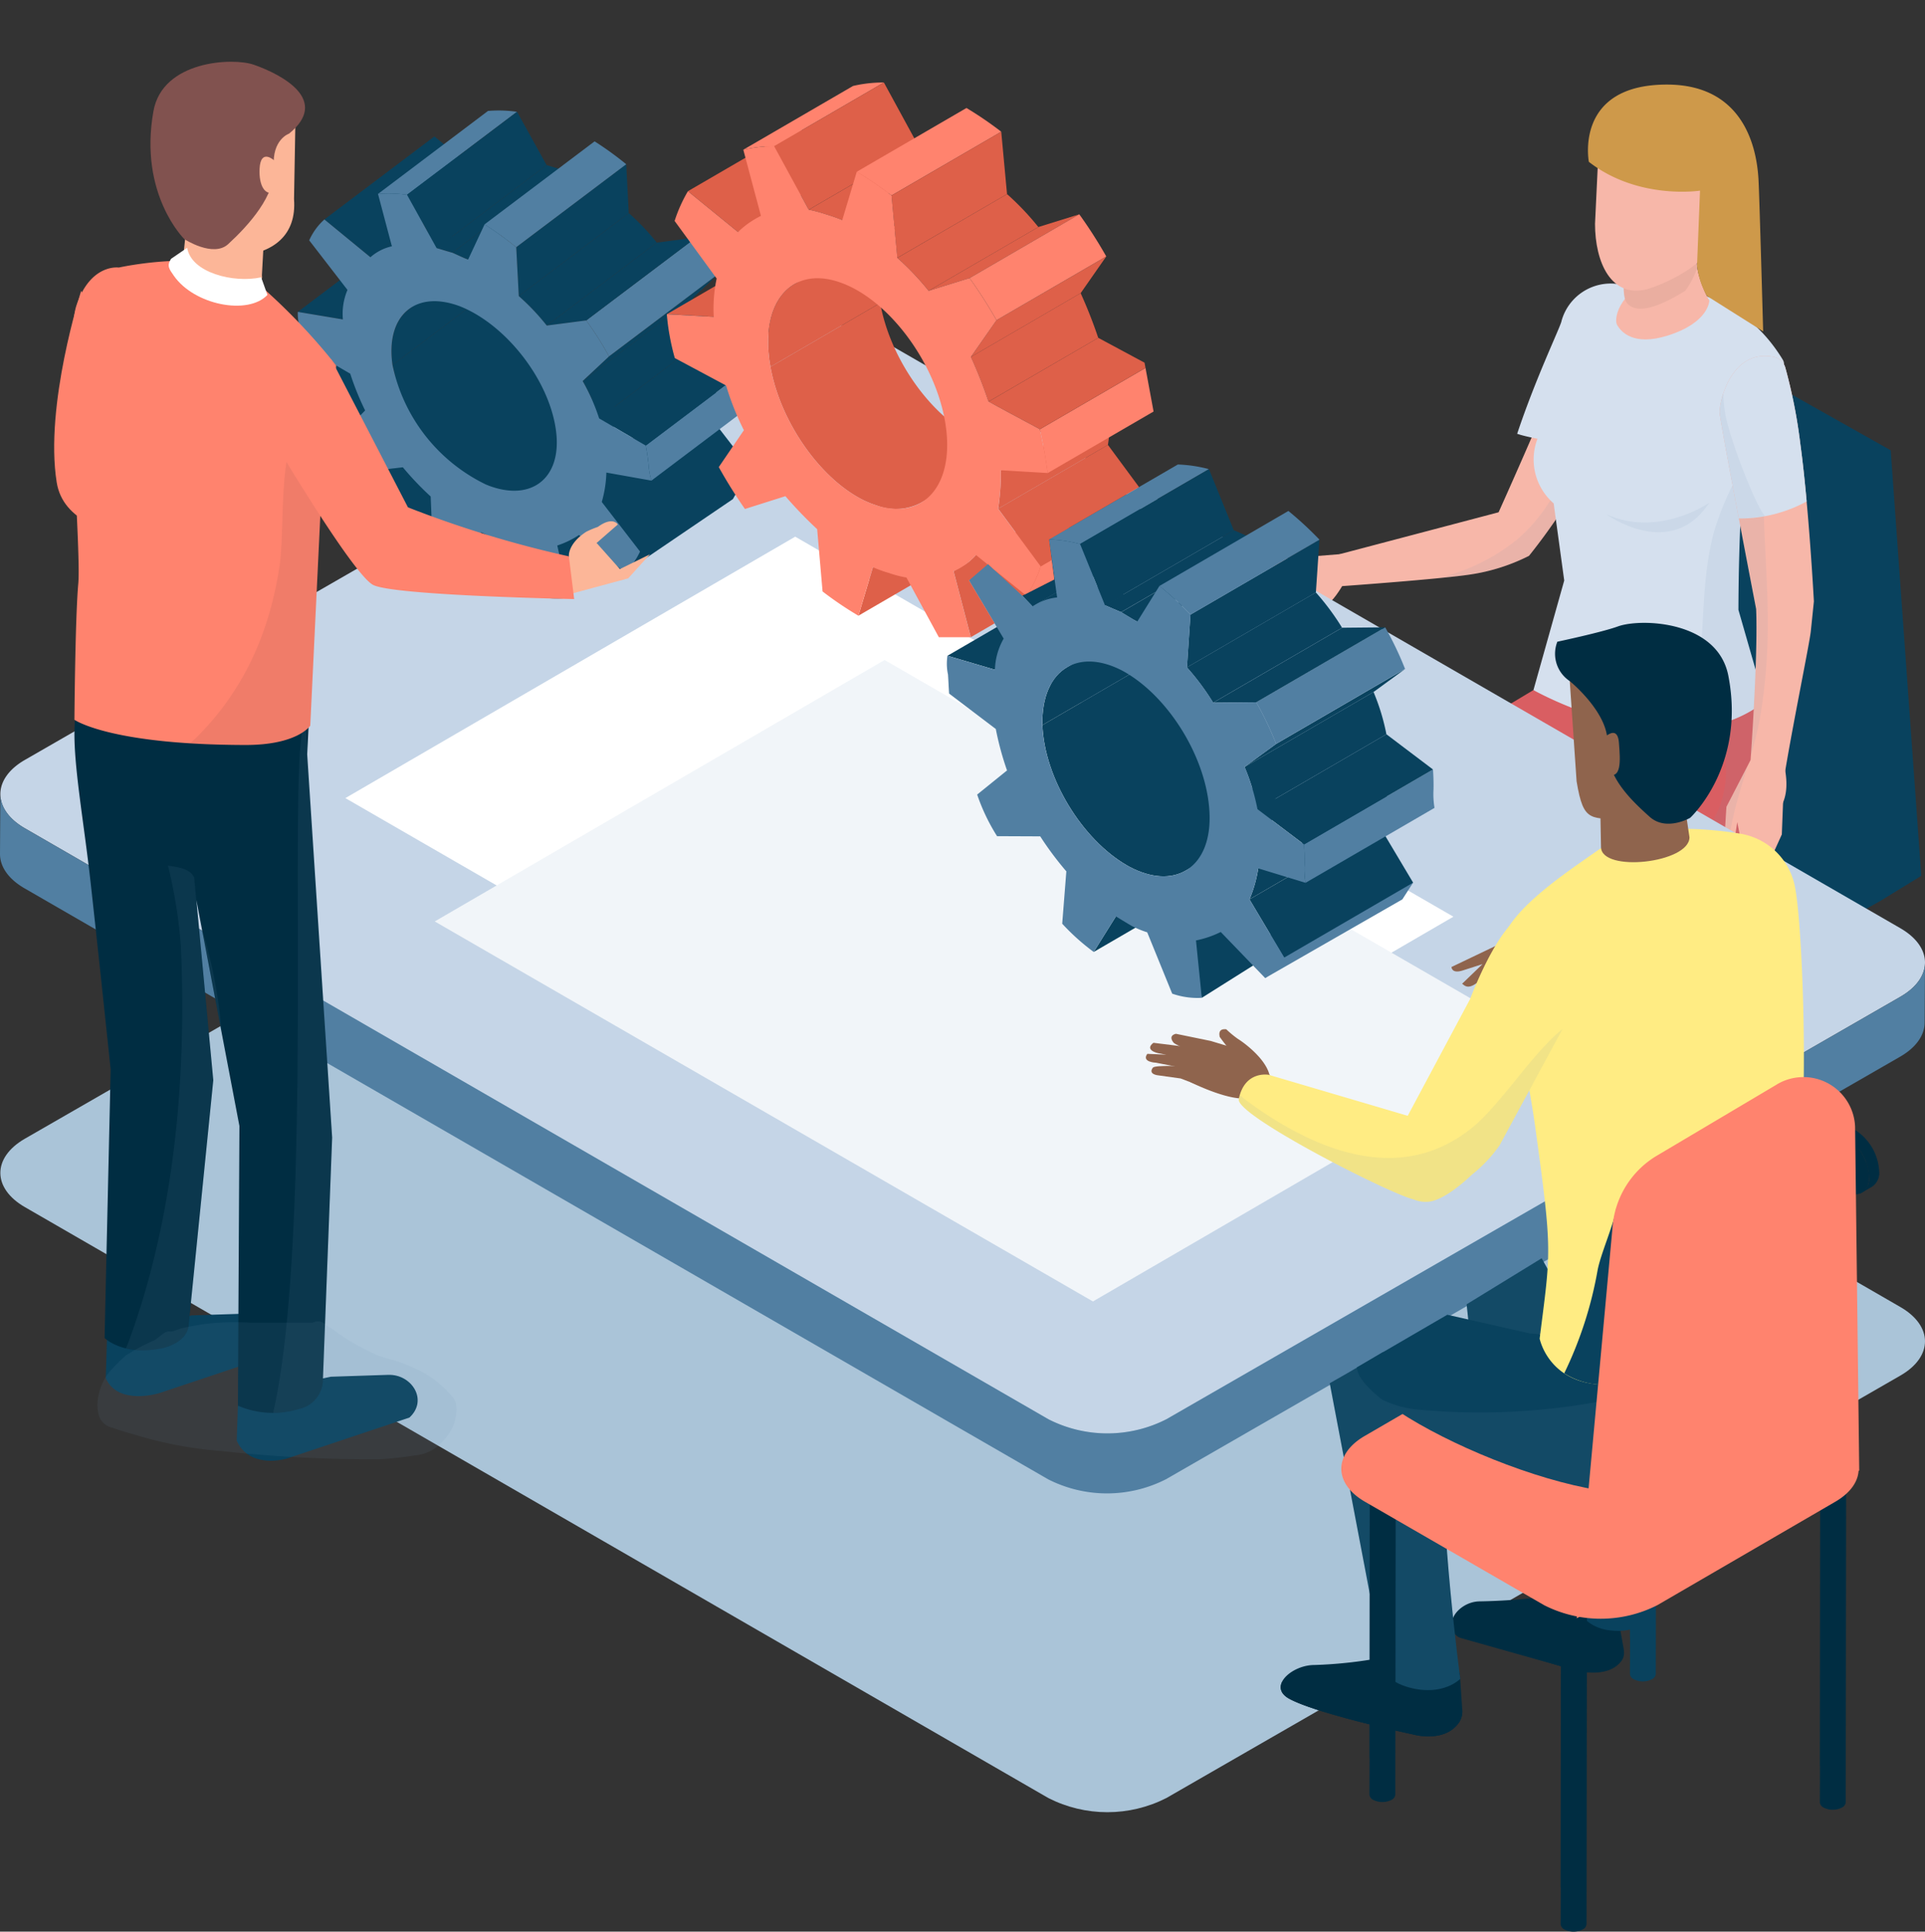<svg xmlns="http://www.w3.org/2000/svg" xmlns:xlink="http://www.w3.org/1999/xlink" width="225.607" height="226.376" viewBox="0 0 225.607 226.376"><rect x="0" y="0" width="225.607" height="226.376" fill="#333333" stroke="none"/><defs><clipPath id="a"><rect width="225.607" height="226.376" fill="none"/></clipPath><clipPath id="d"><rect width="33.356" height="86.656" fill="none"/></clipPath><clipPath id="e"><rect width="44.164" height="74.848" fill="none"/></clipPath><clipPath id="f"><rect width="24.57" height="29.58" fill="none"/></clipPath><clipPath id="g"><rect width="22.256" height="27.63" fill="none"/></clipPath><clipPath id="h"><rect width="9.437" height="30.984" fill="none"/></clipPath><clipPath id="i"><rect width="2.864" height="10.609" fill="none"/></clipPath><clipPath id="j"><rect width="9.77" height="46.795" fill="none"/></clipPath><clipPath id="k"><rect width="5.319" height="14.633" fill="none"/></clipPath><clipPath id="l"><rect width="12.064" height="3.45" fill="none"/></clipPath><clipPath id="m"><path d="M88.975,121.9,2.907,171.431c-3.808,2.214-3.789,5.8.029,8l119.951,69.254a15.233,15.233,0,0,0,13.828,0l86.068-49.536c3.808-2.213,3.789-5.8-.044-8.01L102.787,121.887a15.224,15.224,0,0,0-13.812.01" transform="translate(-0.062 -120.235)" fill="none"/></clipPath><linearGradient id="n" x1="0.059" y1="0.91" x2="0.062" y2="0.91" gradientUnits="objectBoundingBox"><stop offset="0" stop-color="#fff"/><stop offset="1" stop-color="#aac4d8"/></linearGradient><clipPath id="p"><rect width="11.947" height="11.655" fill="none"/></clipPath><clipPath id="q"><rect width="15.297" height="39.631" fill="none"/></clipPath><clipPath id="r"><rect width="45.434" height="18.621" fill="none"/></clipPath><clipPath id="s"><rect width="37.936" height="20.23" fill="none"/></clipPath><clipPath id="t"><rect width="10.253" height="56.808" fill="none"/></clipPath><clipPath id="u"><rect width="2.288" height="12.01" fill="none"/></clipPath><clipPath id="v"><rect width="6.914" height="80.737" fill="none"/></clipPath><clipPath id="w"><rect width="17.148" height="45.175" fill="none"/></clipPath><clipPath id="x"><rect width="42.069" height="16.17" fill="none"/></clipPath><clipPath id="y"><path d="M147.937,0,111.766,10.372l-5.318,28.106,14.5,36.2h26.447l3.051-1.184-3.265-5.471,2.228-1.921,4.012,3.713,3.746-1.907-.62-4.688,13.576-7.89-6.341-34.261Z" transform="translate(-106.448)" fill="none"/></clipPath></defs><g clip-path="url(#a)"><g clip-path="url(#a)"><path d="M261.157,221.116a6.13,6.13,0,0,0-2.785,4.818,1.956,1.956,0,0,0,.815,1.793l1.183.688a1.957,1.957,0,0,1-.814-1.793,6.131,6.131,0,0,1,2.785-4.817,1.968,1.968,0,0,1,1.984-.194l-1.184-.688a1.967,1.967,0,0,0-1.984.194" transform="translate(-81.584 -69.699)" fill="#002d42"/><path d="M262.887,222.122a6.133,6.133,0,0,0-2.786,4.818c.005,1.775,1.259,2.489,2.8,1.6a6.132,6.132,0,0,0,2.78-4.821c0-1.769-1.259-2.483-2.8-1.594" transform="translate(-82.13 -70.017)" fill="#002d42"/><path d="M260.455,226.788a5.016,5.016,0,0,0-.353,1.745c.005,1.775,1.259,2.489,2.8,1.6a5.519,5.519,0,0,0,1.791-1.806,36.907,36.907,0,0,1-4.137-1.481c-.037-.016-.069-.038-.1-.055" transform="translate(-82.13 -71.611)" fill="#002d42"/><path d="M264.533,222.76a6.13,6.13,0,0,0-2.785,4.818,1.957,1.957,0,0,0,.814,1.793l1.184.688a1.957,1.957,0,0,1-.814-1.793,6.13,6.13,0,0,1,2.785-4.817,1.968,1.968,0,0,1,1.984-.194l-2.523-1.464c-.507-.294.129.522-.645.97" transform="translate(-82.65 -70.013)" fill="#002d42"/><path d="M266.263,224.065a6.133,6.133,0,0,0-2.786,4.818c.005,1.774,1.259,2.489,2.8,1.6a6.133,6.133,0,0,0,2.78-4.821c0-1.769-1.259-2.483-2.8-1.594" transform="translate(-83.196 -70.63)" fill="#575756"/><path d="M237.682,199.451a6.128,6.128,0,0,0-2.785,4.818,1.957,1.957,0,0,0,.814,1.793l1.184.688a1.955,1.955,0,0,1-.814-1.793,6.13,6.13,0,0,1,2.785-4.818,1.968,1.968,0,0,1,1.984-.194l-1.184-.688a1.965,1.965,0,0,0-1.984.194" transform="translate(-74.171 -62.858)" fill="#002d42"/><path d="M239.412,200.457a6.132,6.132,0,0,0-2.785,4.818c0,1.774,1.258,2.489,2.8,1.6a6.133,6.133,0,0,0,2.779-4.821c0-1.769-1.259-2.483-2.8-1.594" transform="translate(-74.717 -63.176)" fill="#002d42"/><path d="M236.98,205.123a5.014,5.014,0,0,0-.353,1.745c.005,1.775,1.259,2.489,2.8,1.6a5.519,5.519,0,0,0,1.791-1.806,36.9,36.9,0,0,1-4.137-1.481c-.037-.016-.069-.038-.1-.055" transform="translate(-74.717 -64.77)" fill="#002d42"/><path d="M241.058,201.095a6.13,6.13,0,0,0-2.785,4.818,1.955,1.955,0,0,0,.815,1.793l1.183.688a1.955,1.955,0,0,1-.814-1.793,6.131,6.131,0,0,1,2.785-4.817,1.967,1.967,0,0,1,1.984-.194l-2.522-1.464c-.507-.295.129.522-.646.97" transform="translate(-75.237 -63.172)" fill="#002d42"/><path d="M242.788,202.4A6.133,6.133,0,0,0,240,207.218c.005,1.774,1.259,2.489,2.8,1.6a6.132,6.132,0,0,0,2.779-4.82c0-1.769-1.259-2.483-2.8-1.594" transform="translate(-75.783 -63.789)" fill="#575756"/><path d="M304.684,216.195A1.966,1.966,0,0,0,302.7,216l-1.184.688a1.967,1.967,0,0,1,1.984.194,6.133,6.133,0,0,1,2.786,4.818,1.956,1.956,0,0,1-.814,1.793l1.183-.688a1.955,1.955,0,0,0,.815-1.793,6.132,6.132,0,0,0-2.785-4.818" transform="translate(-95.207 -68.145)" fill="#002d42"/><path d="M303.124,217.2c-1.54-.889-2.793-.174-2.8,1.594a6.132,6.132,0,0,0,2.779,4.821c1.545.892,2.8.177,2.8-1.6a6.132,6.132,0,0,0-2.785-4.818" transform="translate(-94.831 -68.462)" fill="#002d42"/><path d="M305.908,221.922a36.9,36.9,0,0,1-4.137,1.481,5.526,5.526,0,0,0,1.791,1.806c1.544.892,2.8.177,2.8-1.6a5.046,5.046,0,0,0-.353-1.745c-.036.018-.068.039-.1.055" transform="translate(-95.287 -70.057)" fill="#002d42"/><path d="M301.308,217.839c-.775-.448-.14-1.264-.645-.97l-2.523,1.464a1.968,1.968,0,0,1,1.984.194,6.129,6.129,0,0,1,2.785,4.817,1.956,1.956,0,0,1-.814,1.793l1.183-.688a1.954,1.954,0,0,0,.816-1.793,6.132,6.132,0,0,0-2.785-4.818" transform="translate(-94.141 -68.459)" fill="#002d42"/><path d="M299.748,219.144c-1.539-.889-2.793-.174-2.8,1.594a6.131,6.131,0,0,0,2.78,4.82c1.544.892,2.8.178,2.8-1.6a6.133,6.133,0,0,0-2.786-4.818" transform="translate(-93.765 -69.076)" fill="#575756"/><path d="M316.341,193.4a1.966,1.966,0,0,0-1.984-.194l-1.184.688a1.967,1.967,0,0,1,1.984.194,6.132,6.132,0,0,1,2.786,4.818,1.955,1.955,0,0,1-.815,1.793l1.184-.688a1.956,1.956,0,0,0,.815-1.793,6.13,6.13,0,0,0-2.785-4.818" transform="translate(-98.888 -60.947)" fill="#002d42"/><path d="M314.782,194.4c-1.54-.889-2.793-.174-2.8,1.594a6.132,6.132,0,0,0,2.779,4.821c1.544.892,2.8.177,2.8-1.6a6.132,6.132,0,0,0-2.785-4.818" transform="translate(-98.512 -61.264)" fill="#002d42"/><path d="M317.565,199.126a36.965,36.965,0,0,1-4.138,1.481,5.527,5.527,0,0,0,1.792,1.806c1.544.892,2.8.177,2.8-1.6a5.047,5.047,0,0,0-.353-1.745c-.036.018-.068.039-.1.055" transform="translate(-98.968 -62.859)" fill="#002d42"/><path d="M312.965,195.042c-.775-.448-.139-1.264-.646-.97l-2.522,1.464a1.967,1.967,0,0,1,1.984.194,6.13,6.13,0,0,1,2.786,4.817,1.959,1.959,0,0,1-.814,1.793l1.183-.688a1.956,1.956,0,0,0,.815-1.793,6.13,6.13,0,0,0-2.785-4.818" transform="translate(-97.822 -61.261)" fill="#002d42"/><path d="M311.406,196.348c-1.54-.889-2.793-.174-2.8,1.594a6.134,6.134,0,0,0,2.779,4.821c1.545.892,2.8.177,2.8-1.6a6.13,6.13,0,0,0-2.785-4.818" transform="translate(-97.446 -61.878)" fill="#575756"/><path d="M275.84,179.6a1.966,1.966,0,0,0-1.984-.194l-1.184.688a1.967,1.967,0,0,1,1.984.194,6.134,6.134,0,0,1,2.786,4.818,1.957,1.957,0,0,1-.814,1.793l1.183-.688a1.955,1.955,0,0,0,.815-1.793,6.13,6.13,0,0,0-2.785-4.818" transform="translate(-86.099 -56.589)" fill="#002d42"/><path d="M274.28,180.6c-1.539-.889-2.793-.174-2.8,1.594a6.133,6.133,0,0,0,2.779,4.821c1.545.892,2.8.177,2.8-1.6a6.13,6.13,0,0,0-2.785-4.818" transform="translate(-85.723 -56.906)" fill="#002d42"/><path d="M277.064,185.324a36.9,36.9,0,0,1-4.137,1.481,5.519,5.519,0,0,0,1.791,1.806c1.544.892,2.8.177,2.8-1.6a5.047,5.047,0,0,0-.353-1.745c-.036.017-.068.039-.1.055" transform="translate(-86.18 -58.501)" fill="#002d42"/><path d="M272.464,181.24c-.775-.447-.139-1.264-.645-.97l-2.523,1.464a1.965,1.965,0,0,1,1.984.194,6.131,6.131,0,0,1,2.786,4.817,1.96,1.96,0,0,1-.814,1.793l1.183-.688a1.955,1.955,0,0,0,.815-1.793,6.132,6.132,0,0,0-2.785-4.818" transform="translate(-85.033 -56.902)" fill="#002d42"/><path d="M270.9,182.546c-1.54-.889-2.793-.174-2.8,1.594a6.131,6.131,0,0,0,2.779,4.82c1.545.892,2.8.177,2.8-1.6a6.13,6.13,0,0,0-2.785-4.818" transform="translate(-84.657 -57.52)" fill="#575756"/></g><path d="M272.467,182.607l1.3,8.186,4.238-.755-5.539-9.239Z" transform="translate(-86.034 -57.089)" fill="#002d42"/><g clip-path="url(#a)"><path d="M262.276,215.216a5.36,5.36,0,0,0,2.265.929L275.688,201.2l.029-4.093-13.441,16.715Z" transform="translate(-82.816 -62.237)" fill="#002d42"/><path d="M281.621,200.771l15.414,12.279a5.824,5.824,0,0,0,2.38-1.015v-1.4l-18.259-15.061Z" transform="translate(-88.778 -61.755)" fill="#002d42"/><path d="M273.209,199.1l31.2-2.9v-1.277l-25.159.194Z" transform="translate(-86.269 -61.549)" fill="#002d42"/><path d="M238.538,201.206l24.613-1.625,1.936-2.9-26.548,3.457Z" transform="translate(-75.321 -62.103)" fill="#002d42"/><path d="M290.749,188.436l-21.35.385-4.966-8.313q-1.346.066-2.679.2l2.52,8.581-24.849,4.026a7.6,7.6,0,0,0-.887,1.715l24.912-2.774-8.67,16.323a6.011,6.011,0,0,0,1.984.992l11.289-15.959,15.538,13.256q1.245-.49,2.406-1.057l-14.275-14.318,21.734-1.12c-.324-.471-2.29-1.48-2.71-1.935" transform="translate(-75.321 -56.997)" fill="#002d42"/><path d="M275.9,173.421a3.1,3.1,0,1,0,6.193,0v-43.04H275.9Z" transform="translate(-87.117 -41.169)" fill="#002d42"/><path d="M280.768,53.605l-2.879.916,30.218,67.995,4.81-2.945L309.334,69.7Z" transform="translate(-87.746 -16.926)" fill="#09425e"/><path d="M275.53,54.944l-5.113,44,9.563,18.3,25.621.1-1.8-46.17Z" transform="translate(-85.387 -17.349)" fill="#09425e"/><path d="M269.8,130.673A130.858,130.858,0,0,1,255.8,121.56l-31.9,15.158a3.867,3.867,0,0,0-.621,1.767c-.164,3.043.8,3.861.8,3.861s3.284,2.851,15.035,9.784c7.692,4.538,15.111,8.112,17.964,9.446a2.626,2.626,0,0,0,2.4-.088l31.381-17.513s1.7-2.016-.18-5.563c-.047-.09-12.627-2.882-20.876-7.739" transform="translate(-70.496 -38.384)" fill="#09425e"/><path d="M256.061,116.681,224.1,135.21s3.284,2.85,15.035,9.783c6.917,4.081,13.614,7.382,16.967,8.977a4.735,4.735,0,0,0,4.346-.149l30.431-16.983s-8.639-3.877-20.81-11.044a130.863,130.863,0,0,1-14.005-9.113" transform="translate(-70.761 -36.843)" fill="#09425e"/><path d="M236.776,144.217l22.394,10.52,3.542-3.177-4.791-9.322Z" transform="translate(-74.764 -44.913)" fill="#b14d50"/><path d="M266.471,116.1l.167,7.667s-5.27,3.5-16.013,11.022c-7.72,5.4-6.911,8.179-7.18,9.253-.25,1,1.2,41.2,1.4,46.647-.746,1.589-2.225,4.725-2.686,5.57-.625,1.146-3.958,4.965-4.131,5.9-.285,1.54,1.319,3.159,5.278,1.285,2.064-.978,3.854-5.1,4.687-5.625s3.124-2.083,2.916-3.645a25.006,25.006,0,0,0-.883-3.607c.265-1.856,1.171-8.188,2.133-14.725.733-4.976,1.978-10.288,2.187-13.957a75.184,75.184,0,0,0-.381-14.964s26.263-11.111,29.754-16.214-5.624-16.942-5.624-16.942Z" transform="translate(-75.15 -35.924)" fill="#f7b7a9"/><g transform="translate(170.312 78.817)" opacity="0.1" style="mix-blend-mode:multiply;isolation:isolate"><g clip-path="url(#d)"><path d="M276.706,115.189l-6.79,1.362.167,7.667s-5.27,3.5-16.013,11.022l-.038.028c2.461.573,4.543,3.254,2.921,6.12-3.856,6.816-3.186,13.445-3.043,20.951a217.286,217.286,0,0,1-1.234,23.865c-.543,5.987-1.576,11.1-3.769,15.64,1.108-1.5,2.008-3.243,2.532-3.57.833-.521,3.124-2.084,2.916-3.646a24.971,24.971,0,0,0-.883-3.607c.265-1.857,1.171-8.188,2.133-14.725.733-4.977,1.978-10.288,2.187-13.958a75.172,75.172,0,0,0-.381-14.964s14.973-6.335,23.81-11.636c1.655-6.985,1.939-14.236-3.731-19.547a4.3,4.3,0,0,1-.783-1" transform="translate(-248.907 -115.189)" fill="#6c90b1"/></g></g><path d="M246.008,116.923a192.643,192.643,0,0,1-20.917,12.53c-5.922,2.989-5.221,6.742-5.654,7.762s-3.713,45.04-3.713,45.04a48.637,48.637,0,0,1-5.319,6.463c-2.314,2.27-4.968,3.587-5.624,4.479-.471.638,1.77,1.979,5.52,1.354s4.045-3.569,6.249-3.958c3.542-.625,5.1-1.562,5.312-2.187s-1.25-4.166-1.042-5.208c0,0,1.707-7.215,3.854-14.583,1.1-3.765,2.243-8.657,2.916-11.77a65.63,65.63,0,0,0,1.77-14.825s26.873-13.4,29.164-18.193c2.669-5.578-12.517-6.905-12.517-6.905" transform="translate(-64.642 -36.92)" fill="#f7b7a9"/><g transform="translate(150.033 80.003)" opacity="0.1" style="mix-blend-mode:multiply;isolation:isolate"><g clip-path="url(#e)"><path d="M250.6,116.923s-3.724,2.611-9.105,5.9c2.886,6.43-1.837,10.864-6.461,15.111-3.831,3.518-4.875,8.24-5.749,13.138-.029,1.208-.059,2.238-.135,2.937-.986,9-2.086,19.11-4.747,27.762a34.483,34.483,0,0,1-5.135,10,3.408,3.408,0,0,1,1.875-1.179c3.542-.625,5.1-1.562,5.312-2.187s-1.25-4.166-1.042-5.208c0,0,1.707-7.215,3.854-14.583,1.1-3.765,2.243-8.657,2.916-11.77a65.63,65.63,0,0,0,1.77-14.825s26.873-13.4,29.164-18.193c2.669-5.578-12.518-6.905-12.518-6.905" transform="translate(-219.27 -116.923)" fill="#6c90b1"/></g></g><path d="M254.627,117.9l-17.395,10.416s13.809,6.586,18.02,9.687c6.717,4.948,4.062,8.853,4.062,8.853s21.976-9.061,23.957-16.04-1.459-13.54-1.459-13.54Z" transform="translate(-74.908 -37.03)" fill="#d95e62"/><g transform="translate(184.405 80.243)" opacity="0.1" style="mix-blend-mode:multiply;isolation:isolate"><g clip-path="url(#f)"><path d="M281.748,117.508a11.576,11.576,0,0,1,4.815,14.216c-2.544,6.2-9.575,8.055-14.95,10.983a4.25,4.25,0,0,1-1.854.534,4.393,4.393,0,0,1-.257,3.611s21.978-9.062,23.957-16.041S292,117.272,292,117.272Z" transform="translate(-269.503 -117.273)" fill="#6c90b1"/></g></g><path d="M255.949,58.667c-3.472,8.61-8.564,19.894-8.564,19.894l-20.149,5.312c.109.289.814-.031.888.271.2.831.436,1.649.708,2.46.07.205.146.408.218.612,0,0,11.475-.818,15.024-1.364a22.58,22.58,0,0,0,6.875-2.187,70.655,70.655,0,0,0,11.527-20.832c-1.17-.148-5.78-3.035-6.527-4.166" transform="translate(-71.752 -18.525)" fill="#f7b7a9"/><g transform="translate(168.467 40.142)" opacity="0.1" style="mix-blend-mode:multiply;isolation:isolate"><g clip-path="url(#g)"><path d="M261.94,58.666c-.109.272-.224.554-.338.83a3.358,3.358,0,0,1,2.012,3.613c-.623,6.866-2.7,14.141-8.176,18.738a23.305,23.305,0,0,1-9.227,4.448c1.579-.154,2.965-.308,3.855-.445a22.581,22.581,0,0,0,6.875-2.187,70.655,70.655,0,0,0,11.527-20.832c-1.17-.147-5.78-3.035-6.527-4.166" transform="translate(-246.211 -58.666)" fill="#6c90b1"/></g></g><path d="M212.064,102.579c.608.6,1.319-.139,1.319-.139l1.389-1.493.521-.347-.591,2.5c.66.278,1.146-.416,1.146-.416l.833-2.084,1.563-.868s2.638-.556,2.638-.208-1.319,1.528-2.292,2.222-.278,1.389-.278,1.389,2.987-1.806,3.889-2.153,2.057-2.351,2.057-2.351l.546-3.811-8.437.677Z" transform="translate(-66.961 -29.94)" fill="#f7b7a9"/><path d="M212.064,99.559a1.15,1.15,0,0,0,1.111.486A18.293,18.293,0,0,0,216.3,98.17l.07-2.361-2.5,1.84Z" transform="translate(-66.961 -30.253)" fill="#f7b7a9"/><path d="M212.58,102.524l1.745-1.823.433-1.769-3.644,3.473a.946.946,0,0,0,1.466.118" transform="translate(-66.661 -31.239)" fill="#f7b7a9"/><path d="M265.063,52.933c-.105.647-2.978,6.554-5.2,13.22,2.18.773,8.506,1.45,10.819,1.878.66-3.365,1.336-6.765,1.854-9.267a87.537,87.537,0,0,0,1.624-9.2,5.978,5.978,0,0,0-9.1,3.373" transform="translate(-82.054 -15.317)" fill="#d5e0ee"/><path d="M270.882,49.06a3.746,3.746,0,0,0-1.617.359s-1.442.315-2.055,2.682c-.268,1.032.2,2.54-.156,4.083l-2.025,5.166-2.034,5.87a6.8,6.8,0,0,0,2.027,7.2l1.237,9.042L262.653,96.3s16.678,9.5,27.11,1.347L286.674,86.9A262.408,262.408,0,0,1,288.1,60.314s4.871-.93,3.754-2.761c-5.973-9.8-16.528-8.849-20.972-8.493" transform="translate(-82.935 -15.428)" fill="#d5e0ee"/><g transform="translate(197.391 54.505)" opacity="0.1" style="mix-blend-mode:multiply;isolation:isolate"><g clip-path="url(#h)"><path d="M295.427,79.658a34.868,34.868,0,0,0-3.483,7.91c-1.9,7.187-.672,14.643-2.842,21.816a4.327,4.327,0,0,1-.621,1.258,16.21,16.21,0,0,0,9.438-3.274l-3.09-10.743c-.078-5.643.241-11.921.6-16.966" transform="translate(-288.482 -79.658)" fill="#6c90b1"/></g></g><path d="M282.333,47.592c-4.979.946-5.858,4.678-5.406,5.481s1.9,2.534,5.96,1.25c4.836-1.53,4.851-4.081,4.851-4.081s-2.2-3.259-5.405-2.65" transform="translate(-87.41 -15.004)" fill="#f7b7a9"/><path d="M286.724,43.065l-8.131-.887s-1.262,5.718.833,8.943l8.753-2.565s-1.8-3.154-1.455-5.492" transform="translate(-87.85 -13.318)" fill="#f7b7a9"/><path d="M286.688,43.065l-8.131-.887s-.957,5.493-.1,6.61c1.44,1.868,5.332-.449,6.874-1.4a10.037,10.037,0,0,0,1.384-2.648.091.091,0,0,1,.012-.023,5.586,5.586,0,0,1-.044-1.651" transform="translate(-87.814 -13.318)" fill="#eaaea0"/><path d="M273.2,33.61c0,4.479,1.872,8.8,6.182,7.646,0,0,7.375-2.205,8.333-6.888l1.212-8.27-15.241-2.719Z" transform="translate(-86.266 -7.382)" fill="#f7b7a9"/><path d="M281.244,14.485c-10.912,0-9.148,9.059-9.148,9.059,5.8,4.5,13.026,3.373,13.026,3.373l-.35,8.827a9.844,9.844,0,0,0,1.151,3.508l6.6,4.162s-.428-15.56-.54-17.688c-.129-2.426-.924-11.241-10.743-11.241" transform="translate(-85.884 -4.574)" fill="#ce994a"/><path d="M302.236,62.322a1.781,1.781,0,0,0-1.334-1.239c-5.02-1.026-6.461,5.351-6.358,6.593.11,1.322,4.276,22.949,4.276,22.949.234,5.681-.653,17.7-.653,17.7l-2.829,5.483-.354,5.719s.437.359,1.224-1.4l.4-2.529.612,3.094-.332,2.025-.169.77c-.211.725.576.923,1.035.337.134-.171,1.031-1.105,1.031-1.105l1.924-1.2,1.121-2.474.255-6.55c.848-5.413,2.995-15.833,3.143-17.265.185-1.786.361-3.5.361-3.5s-.6-11.215-1.591-18.455a61.556,61.556,0,0,0-1.763-8.957" transform="translate(-93.004 -19.252)" fill="#f7b7a9"/><g transform="translate(201.981 89.69)" opacity="0.1" style="mix-blend-mode:multiply;isolation:isolate"><g clip-path="url(#i)"><path d="M295.191,141.663s.193.144.547-.254c.117-3.457,1.258-6.86,2.317-10.331l-2.511,4.866Z" transform="translate(-295.191 -131.08)" fill="#6c90b1"/></g></g><g transform="translate(201.536 41.719)" opacity="0.1" style="mix-blend-mode:multiply;isolation:isolate"><g clip-path="url(#j)"><path d="M302.236,62.322a1.781,1.781,0,0,0-1.334-1.239c-5.02-1.026-6.461,5.351-6.358,6.593.11,1.322,4.276,22.949,4.276,22.949.207,5.04-.467,14.355-.621,17.143a38.866,38.866,0,0,0,1.189-5.064c1.426-9.348.554-14.873.3-24.219a4.464,4.464,0,0,1,4.618-4.721c-.1-.861-.2-1.7-.31-2.484a61.556,61.556,0,0,0-1.763-8.957" transform="translate(-294.54 -60.972)" fill="#6c90b1"/></g></g><path d="M302.236,62.322a1.781,1.781,0,0,0-1.334-1.239c-5.02-1.026-6.461,5.351-6.358,6.593.057.676,1.171,6.65,2.248,12.334a16.279,16.279,0,0,0,7.949-1.992c-.213-2.335-.462-4.7-.742-6.738a61.556,61.556,0,0,0-1.763-8.957" transform="translate(-93.004 -19.252)" fill="#d5e0ee"/><g transform="translate(201.537 46.124)" opacity="0.1" style="mix-blend-mode:multiply;isolation:isolate"><g clip-path="url(#k)"><path d="M294.968,67.409a7.047,7.047,0,0,0-.422,2.3c.056.675,1.17,6.649,2.247,12.333a22.484,22.484,0,0,0,3.067-.283c-.974-.909-4.164-9.071-4.659-11.952a16.766,16.766,0,0,1-.233-2.4" transform="translate(-294.541 -67.409)" fill="#6c90b1"/></g></g><g transform="translate(188.254 58.924)" opacity="0.1" style="mix-blend-mode:multiply;isolation:isolate"><g clip-path="url(#l)"><path d="M275.129,87.462s7.583,5.533,12.064-1.346c0,0-5.9,4.134-12.064,1.346" transform="translate(-275.129 -86.116)" fill="#6c90b1"/></g></g><path d="M215.827,220.919c-.172.033-1.74.861-2.363,1.176-2.067,1.045-5.546.753-5.82.723a10.118,10.118,0,0,0-2.864,2.214c-.471.639,1.771,1.979,5.52,1.354s4.044-3.569,6.249-3.958c3.542-.625,5.1-1.563,5.312-2.187a8.287,8.287,0,0,0-.535-2.5c-.056.024-.3,2.188-5.5,3.18" transform="translate(-64.642 -68.753)" fill="#d95e62"/><path d="M250.4,228.625c.079,1.224-2.448,3.542-3.88,5.052-3.273,3.452-4.177,3.413-7.087,2.514-.029-.009-.051-.023-.079-.033a7.326,7.326,0,0,0-1.635,2.571c-.519,1.534,1.119,3.281,5.078,1.406,2.064-.978,4.628-5.206,5.338-5.885,1.77-1.693,2.864-2.24,2.656-3.8a5.964,5.964,0,0,0-.391-1.823" transform="translate(-75.034 -72.191)" fill="#d95e62"/></g><g transform="translate(0.042 82.27)"><g clip-path="url(#m)"><rect width="256.017" height="192.276" transform="matrix(0.955, -0.297, 0.297, 0.955, -37.985, 11.501)" fill="url(#n)"/></g></g><g clip-path="url(#a)"><path d="M222.738,126.26,102.787,57.006a15.228,15.228,0,0,0-13.812.01L2.907,106.552c-3.808,2.213-3.789,5.8.028,8l119.951,69.254a15.233,15.233,0,0,0,13.828,0l86.068-49.535c3.808-2.214,3.789-5.8-.045-8.01" transform="translate(-0.019 -17.479)" fill="#c5d5e7"/><path d="M222.764,159.733,136.7,209.268a15.229,15.229,0,0,1-13.828,0L2.916,140.015C1,138.907.038,137.45.042,135.995L0,143.028c0,1.455.955,2.911,2.874,4.02L122.824,216.3a15.23,15.23,0,0,0,13.829,0l86.068-49.536c1.891-1.1,2.839-2.537,2.843-3.977l.042-7.033c0,1.44-.951,2.877-2.843,3.977" transform="translate(0 -42.942)" fill="#517fa2"/><path d="M59.154,122.557l77.14,44.536,52.721-30.638-77.14-44.536Z" transform="translate(-18.678 -29.024)" fill="#fff"/><path d="M74.464,143.682l77.14,44.536,52.721-30.638-77.14-44.536Z" transform="translate(-23.513 -35.695)" fill="#f1f5f9"/><path d="M251.209,220.911l.442,4.155,6.316,2.105,5.188-6.016L260,215.516Z" transform="translate(-79.322 -68.051)" fill="#09425e"/><g transform="translate(171.887 147.465)" opacity="0.1" style="mix-blend-mode:multiply;isolation:isolate"><g clip-path="url(#p)"><path d="M251.209,220.911l.442,4.155,6.316,2.105,5.188-6.016L260,215.516Z" transform="translate(-251.209 -215.516)" fill="#6c90b1"/></g></g><path d="M231.851,283.739a51.522,51.522,0,0,1-8.576.986c-2.619.005-5.5,2.554-2.89,3.965,3.356,1.815,14.669,4.211,14.669,4.211s3.517.951,5.193-1.419a2.355,2.355,0,0,0,.391-1.518l-.29-4.311Z" transform="translate(-69.265 -89.594)" fill="#002d42"/><path d="M234.955,292.937c-3.362.1-6.947-1.217-10.114-2.155-5.073-1.5-5.232-2.606-5.316-2.686-.324.684-.162,1.414.866,1.97,3.356,1.815,14.668,4.211,14.668,4.211s3.518.951,5.194-1.419a2.342,2.342,0,0,0,.391-1.518v0a7.125,7.125,0,0,1-5.688,1.6" transform="translate(-69.27 -90.969)" fill="#002d42"/><path d="M267.97,274.874l-7.912-1.485a71.326,71.326,0,0,1-8.093.607c-2.553,0-4.6,2.939-2.237,3.893L262.721,282s4.136,1.158,5.826-1.269a1.706,1.706,0,0,0,.25-1.277Z" transform="translate(-78.524 -86.325)" fill="#002d42"/><path d="M268.852,281.361a4.709,4.709,0,0,1-.666.5c-2.385,1.457-6.694.472-6.365.517-.9-.122-9.438-2.292-12.544-3.369-.159-.055-.309-.118-.456-.184a1.317,1.317,0,0,0,.961,1.184l13.467,3.8s3.826,1.071,5.389-1.173a1.578,1.578,0,0,0,.231-1.181Z" transform="translate(-78.568 -88.042)" fill="#002d42"/><path d="M241.089,241.711c-2.493-.292-7.068-10.151-7.068-10.151s-3.581,2.172-6.26,3.666l6.165,32.418c.061,1.3.68,2.571,3.157,3.24,3.984,1.076,5.975-1.02,5.975-1.02s-2.417-18.037-1.969-28.153" transform="translate(-71.918 -73.117)" fill="#09425e"/><g transform="translate(155.843 158.443)" opacity="0.1" style="mix-blend-mode:multiply;isolation:isolate"><g clip-path="url(#q)"><path d="M241.089,241.711c-2.493-.292-7.068-10.151-7.068-10.151s-3.581,2.172-6.26,3.666l6.165,32.418c.061,1.3.68,2.571,3.157,3.24,3.984,1.076,5.975-1.02,5.975-1.02s-2.417-18.037-1.969-28.153" transform="translate(-227.761 -231.56)" fill="#6c90b1"/></g></g><path d="M249.063,230.991,263.545,260.9c.092,1.725,1.919,2.859,3.629,3.091,3.713.5,4.637-1.54,4.637-1.54l-11.965-30.1c-.385.09-7.605-1.017-10.783-1.367" transform="translate(-78.644 -72.938)" fill="#09425e"/><path d="M234.561,284.78h.017l-.017,4.294a.755.755,0,0,0,.441.618,2.368,2.368,0,0,0,2.147,0,.76.76,0,0,0,.447-.626l.047-37.8a19.1,19.1,0,0,1-3.042-1.834Z" transform="translate(-74.065 -78.76)" fill="#002d42"/><path d="M267.309,306.978h.017l-.017,4.294a.755.755,0,0,0,.441.618,2.368,2.368,0,0,0,2.147,0,.759.759,0,0,0,.448-.625l.047-37.8a19.1,19.1,0,0,1-3.042-1.834Z" transform="translate(-84.406 -85.769)" fill="#002d42"/><path d="M279.178,264.12h.017l-.017,4.294a.754.754,0,0,0,.441.618,2.368,2.368,0,0,0,2.147,0,.759.759,0,0,0,.447-.626l.047-37.8a19.1,19.1,0,0,1-3.042-1.834Z" transform="translate(-88.153 -72.237)" fill="#09425e"/><path d="M248.613,164.48s0,.846,1.353.395l2.284-.733-2.4,2.312.077.03c.43.421.885.385,1.5-.03l3.384-2.086L253.8,162Z" transform="translate(-78.502 -51.153)" fill="#8f644d"/><path d="M311.706,286.1h.017l-.017,4.294a.755.755,0,0,0,.441.618,2.368,2.368,0,0,0,2.147,0,.759.759,0,0,0,.448-.626l.047-37.8a19.049,19.049,0,0,1-3.042-1.834Z" transform="translate(-98.424 -79.177)" fill="#002d42"/><path d="M287.6,239.632l-20.988-12.117a14.644,14.644,0,0,0-13.288,0l-20.852,12.117c-3.654,2.123-3.634,5.574.043,7.7l20.988,12.117a14.643,14.643,0,0,0,13.287,0l20.852-12.118c3.661-2.127,3.641-5.569-.043-7.7" transform="translate(-72.545 -71.337)" fill="#ff836e"/><path d="M210.256,180.042a14.95,14.95,0,0,1-6.028,2.536,4.68,4.68,0,0,0-.328,1.091c.361.18,4.78,2.338,6.853,1.847.053-.012,1.938,1.762,2.613,1.782l2.727-1.855.383-.327-2.182-1.2Z" transform="translate(-64.383 -56.85)" fill="#8f644d"/><path d="M201.168,177.065c-.873.218-.437.872-.218,1.091s3.423,1.656,3.423,1.656c2.346,1.145,4.855-.71,4.855-.71l-3.982-1.2Z" transform="translate(-63.356 -55.91)" fill="#8f644d"/><path d="M197.384,178.607c-1.037.791.273,1.2.764,1.255s3.3.9,3.3.9l2.864.9.818-1.091-3.137-1.391Z" transform="translate(-62.203 -56.397)" fill="#8f644d"/><path d="M196.434,180.5c-.709.982,1.009,1.037,1.009,1.037l3.141.616,1.559,1.115,4.828-1.663.055-.982-5.919.081Z" transform="translate(-61.972 -56.995)" fill="#8f644d"/><path d="M197.393,182.771c-.6.791.6.9.6.9l2.649.369,2.842,1.085.164-1.583-2.451-.918s-3.556-.179-3.8.147" transform="translate(-62.276 -57.65)" fill="#8f644d"/><path d="M211.058,177.435a11.818,11.818,0,0,1-1.391-1.145c-.982-.109-.818.655-.764.9a26.411,26.411,0,0,0,1.882,2.319l3.9,3.466c.873-2.482-3.192-5.293-3.629-5.539" transform="translate(-65.949 -55.662)" fill="#8f644d"/><path d="M252.631,227.367l-9.625-2.181-10.6,6.166c.3,5.565,29.924,18.652,37.221,13.61.3-.205,11.393-9.43,11.106-13.391-.094-1.3-.317-3.345-.571-5.48-9.355,2.7-27.173,1.353-27.529,1.276" transform="translate(-73.384 -71.105)" fill="#09425e"/><g transform="translate(161.918 156.369)" opacity="0.1" style="mix-blend-mode:multiply;isolation:isolate"><g clip-path="url(#r)"><path d="M266.423,235.5a77.223,77.223,0,0,1-25.313,1.872,11.843,11.843,0,0,1-4.472-1.228c7.683,6.083,28.388,13.976,34.324,9.875.3-.2,11.392-9.43,11.106-13.391-.074-1.017-.227-2.487-.41-4.1-4.027,3.874-9.876,5.621-15.235,6.968" transform="translate(-236.639 -228.53)" fill="#6c90b1"/></g></g><path d="M285.431,142.587s-11.291-2.179-16.58,1.579c-4.626,3.287-14.1,9.25-11.392,13.874,0,0,2.652,11.9,3.609,18.836,2.053,14.891,1.821,14.447.522,24.828,0,0,1.044,5.379,7.753,5.4,7.8.022,19.772-4.961,19.772-4.961a137.4,137.4,0,0,1,2.021-14.114c2.26-9.04,1.37-33.866.417-39.044a7.8,7.8,0,0,0-6.123-6.395" transform="translate(-81.145 -44.825)" fill="#ffec83"/><path d="M274,200.991c-.329,1.916-1.823,5.259-2.166,7.124a45.817,45.817,0,0,1-3.907,12.067,8.6,8.6,0,0,0,4.875,1.335c7.8.022,19.771-4.961,19.771-4.961a137.6,137.6,0,0,1,2.021-14.115c.842-3.364,1.246-8.916,1.373-14.828a58.729,58.729,0,0,0-12.89,4.811c-4.924,2.617-6.979,4.43-9.077,8.567" transform="translate(-84.6 -59.241)" fill="#09425e"/><path d="M274,132.821l.152,8.372c0,3.041,10.37,1.909,10.37-1.132l-1.047-7.014Z" transform="translate(-86.518 -41.94)" fill="#8f644d"/><path d="M269.659,128.166c.833,5.035,1.652,4.24,6.091,4.512,0,0,9.445-.166,9.727-4.765l1.448-8.46-18.1-3.516Z" transform="translate(-84.886 -36.608)" fill="#8f644d"/><path d="M273.713,107.1c-1.866.684-7.092,1.79-7.092,1.79a3.842,3.842,0,0,0,1.466,4.624s4.618,3.747,4.4,7.332,2.289,6.188,4.963,8.572c1.944,1.734,4.737.112,4.737.112s6.543-5.978,4.476-16.648c-1.26-6.5-10.308-6.749-12.949-5.782" transform="translate(-84.103 -33.685)" fill="#002d42"/><path d="M273.579,126.936l1.02,3.377c1.895.846,1.68-1.583,1.524-3.616-.211-2.758-2.545.238-2.545.238" transform="translate(-86.385 -39.638)" fill="#8f644d"/><path d="M293.538,185.331l-14.069,8.349a10.705,10.705,0,0,0-5.22,8.511l-4.19,45.71,33.113-17.317-.484-40.3a6.062,6.062,0,0,0-9.15-4.958" transform="translate(-85.274 -58.249)" fill="#ff836e"/><path d="M247.06,156.525c-3.477-1.64-7.767,9.929-7.767,9.929L231.98,180.14l-16.3-4.807s-2.82-.527-3.5,2.857c-.378,1.893,17.588,11.054,20.524,11.759a3.568,3.568,0,0,0,1.47.272c.363,0,1.966-.016,5.349-3.2a16.418,16.418,0,0,0,3.219-3.418l8.688-16.056s1.56-8.229-4.372-11.027" transform="translate(-66.997 -49.374)" fill="#ffec83"/><g transform="translate(145.179 120.618)" opacity="0.1" style="mix-blend-mode:multiply;isolation:isolate"><g clip-path="url(#s)"><path d="M239.927,187.486c-8.194,7.027-18.1,3.529-26.665-2.709-.335-.244-.651-.5-.959-.774-.044.151-.088.3-.121.475-.379,1.893,17.588,11.055,20.523,11.76a3.573,3.573,0,0,0,1.47.271c.363,0,1.966-.016,5.35-3.2a16.384,16.384,0,0,0,3.219-3.418l7.367-13.614h0c-3.139,2.422-7.194,8.643-10.181,11.205" transform="translate(-212.175 -176.28)" fill="#6c90b1"/></g></g><path d="M65.087,81.189,80.8,88.173,91.16,86.538l12.66-8.6,2.012-3.574L56.772,61.589Z" transform="translate(-17.926 -19.447)" fill="#09425e"/><path d="M9.577,72.269C11.022,81.3,30.295,78.8,30.295,78.8L12.441,49.833s-4.309,13.4-2.864,22.436" transform="translate(-2.931 -15.735)" fill="#ff836e"/><path d="M79.593,90.806l12.894-9.727,1.928-4.113L81.521,86.693Z" transform="translate(-25.132 -24.303)" fill="#09425e"/><path d="M51.008,48.932l5.284.886,12.893-9.727L63.9,39.2Z" transform="translate(-16.106 -12.379)" fill="#09425e"/><path d="M69.094,48.462c-1.59,1.2-2.353,3.5-1.914,6.545L80.074,45.28c-.439-3.048.323-5.346,1.914-6.545Z" transform="translate(-21.174 -12.231)" fill="#09425e"/><path d="M91.346,62.416c-.1-.041-.205-.083-.308-.127A20.127,20.127,0,0,1,80.13,48.3L67.237,58.029A20.123,20.123,0,0,0,78.145,72.017c.1.044.2.086.307.127,2.5.957,4.622.767,6.058-.316L97.4,62.1c-1.436,1.084-3.559,1.273-6.058.317" transform="translate(-21.231 -15.252)" fill="#09425e"/><path d="M55.56,33.1l5.395,4.43L73.849,27.8l-5.395-4.429Z" transform="translate(-17.544 -7.381)" fill="#09425e"/><path d="M63.7,38.851A5.322,5.322,0,0,1,66.04,37.7l12.894-9.727a5.322,5.322,0,0,0-2.341,1.152Z" transform="translate(-20.114 -8.832)" fill="#09425e"/><path d="M103.074,81.493l4.485,5.81,12.894-9.727-4.485-5.81Z" transform="translate(-32.547 -22.661)" fill="#09425e"/><path d="M103.074,79.9l12.894-9.727a13.822,13.822,0,0,0,.539-3.444l-12.894,9.727a13.818,13.818,0,0,1-.539,3.444" transform="translate(-32.547 -21.071)" fill="#09425e"/><path d="M77.636,18.972,64.742,28.7a15.054,15.054,0,0,1,3.4.1l12.894-9.727a15.015,15.015,0,0,0-3.4-.1" transform="translate(-20.443 -5.971)" fill="#517fa2"/><path d="M69.718,28.869l3.466,6.252,12.893-9.727-3.465-6.252Z" transform="translate(-22.014 -6.044)" fill="#09425e"/><path d="M74.783,38.006c.687.2,1.35.413,1.837.538l12.894-9.727c-.487-.126-1.15-.341-1.837-.538Z" transform="translate(-23.614 -8.929)" fill="#09425e"/><path d="M90.361,29.065,77.467,38.792c.43.183.942.431,1.388.622.168.072.326.135.467.185l12.894-9.727c-.142-.05-.3-.113-.467-.185-.447-.191-.959-.439-1.388-.622" transform="translate(-24.461 -9.178)" fill="#09425e"/><path d="M99.8,60.776a23.067,23.067,0,0,1,1.931,4.376l12.894-9.728a23.08,23.08,0,0,0-1.931-4.376Z" transform="translate(-31.512 -16.119)" fill="#09425e"/><path d="M101.751,36.5,88.857,46.223a26.712,26.712,0,0,1,3.278,3.457l12.893-9.727a26.615,26.615,0,0,0-3.277-3.457" transform="translate(-28.058 -11.524)" fill="#09425e"/><path d="M123.5,62.1l-12.894,9.728c.132.687.237,1.362.315,2.137a9.064,9.064,0,0,0,.346,1.971l12.894-9.727a9.06,9.06,0,0,1-.346-1.971c-.079-.774-.184-1.449-.315-2.137" transform="translate(-34.925 -19.608)" fill="#517fa2"/><path d="M102.62,67.172l5.465,3.184,12.894-9.727-5.465-3.184Z" transform="translate(-32.403 -18.139)" fill="#09425e"/><path d="M88.415,37.858l.3,5.724,12.894-9.727-.3-5.724Z" transform="translate(-27.918 -8.883)" fill="#09425e"/><path d="M82.994,33.939A37.9,37.9,0,0,1,86.7,36.621L99.6,26.894a37.785,37.785,0,0,0-3.709-2.682Z" transform="translate(-26.206 -7.645)" fill="#517fa2"/><path d="M99.8,59.443l12.894-9.727,3.092-2.888-12.893,9.727Z" transform="translate(-31.512 -14.786)" fill="#09425e"/><path d="M100.4,50.394a35.754,35.754,0,0,1,2.677,4.215l12.894-9.727a35.79,35.79,0,0,0-2.677-4.215Z" transform="translate(-31.704 -12.841)" fill="#517fa2"/><path d="M93.647,51l4.624-.6,12.894-9.727-4.624.6Z" transform="translate(-29.57 -12.841)" fill="#09425e"/><path d="M92.442,66.786a9.064,9.064,0,0,1-.347-1.971c-.078-.774-.183-1.449-.315-2.137l-5.465-3.184a23.067,23.067,0,0,0-1.931-4.376l3.092-2.888A35.62,35.62,0,0,0,84.8,48.014l-4.623.6A26.669,26.669,0,0,0,76.9,45.16l-.3-5.724a37.785,37.785,0,0,0-3.709-2.682L70.96,40.882c-.142-.049-.3-.113-.467-.185-.447-.191-.959-.439-1.388-.622-.487-.125-1.15-.34-1.837-.538L63.8,33.286a15.056,15.056,0,0,0-3.4-.1l1.627,6.139a5.627,5.627,0,0,0-2.515,1.284l-5.395-4.43a7.3,7.3,0,0,0-1.779,2.448l4.485,5.811a7.161,7.161,0,0,0-.537,3.459L51,47.013a5.586,5.586,0,0,0,.3,2.007c.13.673.241,1.392.367,2.036l5.48,3.2a32.265,32.265,0,0,0,1.744,4.309l-2.9,2.984a21.168,21.168,0,0,0,2.677,4.215l4.645-.539a34.751,34.751,0,0,0,3.26,3.422l.234,5.681a23.6,23.6,0,0,0,3.754,2.632l1.928-4.113c.472.216,1.133.525,1.859.835a10.985,10.985,0,0,0,1.714.471l3.481,6.272a8.33,8.33,0,0,0,3.235.066l-1.367-6.1a10.749,10.749,0,0,0,2.547-1.229l5.376,4.38A7.806,7.806,0,0,0,91.111,75.1l-4.485-5.81a13.792,13.792,0,0,0,.539-3.445Zm-19.122.567c-.1-.041-.205-.083-.307-.127A20.126,20.126,0,0,1,62.1,53.237c-.832-5.771,2.646-8.851,7.891-6.885.1.04.2.082.306.125,5.182,2.214,9.971,8.344,10.9,14.027.974,5.791-2.619,8.863-7.883,6.848" transform="translate(-16.099 -10.461)" fill="#517fa2"/><path d="M58.335,235.477c-3.943.122-6.761.222-6.761.222l-10.851,2.322-.177,5.172c1.537,3.42,5.863,2.1,5.863,2.1l14.377-4.807c2.241-2.067.241-5.088-2.45-5.005" transform="translate(-12.803 -74.354)" fill="#09425e"/><path d="M35.764,224.937c-3.758.116-7.579.246-7.579.246l-9.916,2.331-.155,5.037c1.465,3.26,6.281,1.74,6.281,1.74L38.1,229.707c2.347-1.035.229-4.85-2.337-4.77" transform="translate(-5.72 -71.026)" fill="#09425e"/><path d="M40.622,109.18c-1.827,2.378-22.228-4.432-25.2-6.008,0,0-2.519,11.07-2.658,14.609-.17,4.315,1.078,11,1.878,18.2.964,8.654,2.352,21.927,2.352,21.927l-.712,31.473s2.076,2.082,6.508,1.249c1.633-.307,3.328-1.273,3.362-2.934l2.87-28.523-1.98-21.105,5.042,26.469-.175,32.775a10.386,10.386,0,0,0,7.128.4,3.552,3.552,0,0,0,2.838-3.594L42.952,165.9l-2.926-44.908Z" transform="translate(-4.025 -32.578)" fill="#002d42"/><g transform="translate(14.744 101.439)" opacity="0.1" style="mix-blend-mode:multiply;isolation:isolate"><g clip-path="url(#t)"><path d="M26.49,148.251A56.581,56.581,0,0,1,28,157.679c.695,15.608-.778,32.127-6.285,46.8-.049.128-.118.225-.17.346a9.5,9.5,0,0,0,4.021.034c1.633-.308,3.328-1.273,3.361-2.935L31.8,173.406l-2.236-23.718c-.439-1.23-2.526-1.316-3.076-1.437" transform="translate(-21.548 -148.251)" fill="#6c90b1"/></g></g><g transform="translate(23.672 108.931)" opacity="0.1" style="mix-blend-mode:multiply;isolation:isolate"><g clip-path="url(#u)"><path d="M36.884,171.21A54.194,54.194,0,0,0,34.6,159.2Z" transform="translate(-34.596 -159.2)" fill="#6c90b1"/></g></g><g transform="translate(32.013 84.833)" opacity="0.1" style="mix-blend-mode:multiply;isolation:isolate"><g clip-path="url(#v)"><path d="M46.787,204.719a10.206,10.206,0,0,0,3-.433,3.551,3.551,0,0,0,2.838-3.594L53.7,172.471l-3.1-48.489c-2.356.671,1.193,58.86-3.814,80.737" transform="translate(-46.787 -123.982)" fill="#6c90b1"/></g></g><path d="M33.418,46.755C28.839,43,17.8,45.46,17.8,45.46s-3.311-.492-4.96,4.428c-1.527,4.554.583,28.482.213,32.605S12.6,98.457,12.6,98.457s4.118,2.935,20.055,2.955c6.122.008,7.585-2.266,7.585-2.266l1.217-25.43,1.83-16.764a71.407,71.407,0,0,0-9.869-10.2" transform="translate(-3.878 -14.105)" fill="#ff836e"/><g transform="translate(22.261 42.132)" opacity="0.07"><g clip-path="url(#w)"><path d="M46.014,67.771c-3.361,3.91-2.25,13.319-3,18.162-1.2,7.749-4.215,14.524-9.863,20.088-.2.192-.413.35-.619.528,1.921.12,4.064.2,6.517.2,6.121.008,7.584-2.266,7.584-2.266l1.217-25.43,1.83-16.764s-.208-.269-.572-.716a13.574,13.574,0,0,1-3.1,6.2" transform="translate(-32.533 -61.575)" fill="#1d1d1b"/></g></g><path d="M30.975,43.669c.463,2.736,9.964,2.176,9.5-.56l.482-8.769-9.172,1.553Z" transform="translate(-9.781 -10.843)" fill="#fcb698"/><path d="M28.479,30.227c.318,4.193,7.986,5.952,7.986,5.952,4.046-.307,6.858-2.391,6.535-6.658l.176-9.945L27.046,22.529Z" transform="translate(-8.54 -6.181)" fill="#fcb698"/><path d="M37.858,10.918c-2.422-.847-10.673-.5-11.737,5.447-1.743,9.762,3.625,15,3.625,15s3.38,2.194,5.13.587c2.407-2.211,5.6-5.745,5.355-9.011S42.017,19,42.017,19c4.787-3.9-.718-6.881-4.159-8.086" transform="translate(-8.138 -3.339)" fill="#81524f"/><path d="M44.456,28.273c-.092,1.856.6,3.4,2.032,2.6l-.27-3.553s-1.638-1.57-1.763.948" transform="translate(-14.035 -8.475)" fill="#fcb698"/><g transform="translate(11.422 154.864)" opacity="0.1" style="mix-blend-mode:multiply;isolation:isolate"><g clip-path="url(#x)"><path d="M54.363,232.051a22.4,22.4,0,0,0-2.8-1.139,20.31,20.31,0,0,1-2.229-.682c-.8-.406-1.685-.8-2.432-1.242a20.327,20.327,0,0,1-2.392-1.563c-.35-.283-.7-.429-1.072-.686a1.232,1.232,0,0,0-1.517-.26h-7.29a30.013,30.013,0,0,0-5.727.2c-.845.166-1.649.272-2.482.5-.339.093-.658.255-1,.325-.174.036-.365-.04-.551.015-.52.155-1.017.744-1.485,1.005a24.812,24.812,0,0,0-3.3,1.75,16.994,16.994,0,0,0-1.929,1.908c-1.151,1.256-1.944,3.944-1.132,5.572a2.128,2.128,0,0,0,1.43,1.037c1.063.391,2.208.681,3.293,1.015a47.355,47.355,0,0,0,9.477,1.713,161.036,161.036,0,0,0,18.516.965,40.808,40.808,0,0,0,4.144-.452,4.786,4.786,0,0,0,2.266-.775,6.82,6.82,0,0,0,2.027-2.267c.5-.877.89-2.767.253-3.633a12.048,12.048,0,0,0-4.067-3.307" transform="translate(-16.693 -226.33)" fill="#6c90b1"/></g></g><path d="M31.068,42.437l-1.9,1.3c-.521.819-.221,1.184.333,1.981,2.381,3.428,8.69,4.667,10.969,2.243L39.734,45.9c-3.247.715-8.217-.552-8.667-3.458" transform="translate(-9.126 -13.4)" fill="#fff"/><path d="M100.668,93l-3.249,1.568-.048,4.467,6.994-1.887,2.556-2.823-3.527,1.734Z" transform="translate(-30.746 -29.366)" fill="#fcb698"/><path d="M100.837,89.943a10.544,10.544,0,0,0-1.357.567c-2.216,1.44-2.042,2.886-2.042,2.886s.974,1.8,3.25-1.568l2.484-2.166s-.569-1.007-2.335.281" transform="translate(-30.766 -28.194)" fill="#fcb698"/><path d="M62.35,78.137,53.385,60.821c-9.448-6.706-7.078,9.005-7.078,9.005S55.863,86,58.274,87.233c2.437,1.249,23.557,1.654,23.557,1.654l-.621-5.006A126.656,126.656,0,0,1,62.35,78.137" transform="translate(-14.538 -18.679)" fill="#ff836e"/><path d="M216.7,162.36l16.081-9.224,1.259-1.959-16.208,1.959Z" transform="translate(-68.426 -47.736)" fill="#517fa2"/><path d="M201.681,157.658l2.853,8.008,7.807-4.916-4.845-6.434Z" transform="translate(-63.683 -48.727)" fill="#09425e"/><path d="M187.335,157.07l15.112-8.782,2.6-4.17L189.939,152.9Z" transform="translate(-59.153 -45.507)" fill="#09425e"/><path d="M162.288,108.264l5.563,1.636,15.112-8.782L177.4,99.482Z" transform="translate(-51.244 -31.413)" fill="#09425e"/><path d="M178.546,117.007l15.112-8.782c-.077-3.332,1.039-5.7,2.9-6.785l-15.113,8.782c-1.864,1.083-2.981,3.453-2.9,6.785" transform="translate(-56.377 -32.031)" fill="#09425e"/><path d="M203.883,127.973c-.105-.057-.21-.116-.314-.176-5.27-3.042-9.672-10.232-9.909-16.442l-15.113,8.783c.238,6.209,4.64,13.4,9.91,16.441.1.06.209.118.314.176,2.561,1.351,4.866,1.423,6.55.444l15.113-8.782c-1.683.978-3.989.907-6.55-.444" transform="translate(-56.378 -35.162)" fill="#09425e"/><path d="M169.229,91.846l5.223,5.457,15.112-8.782-5.223-5.458Z" transform="translate(-53.436 -26.228)" fill="#09425e"/><path d="M177.161,99.216a5.757,5.757,0,0,1,2.664-.935L194.938,89.5a5.763,5.763,0,0,0-2.664.935Z" transform="translate(-55.94 -28.26)" fill="#09425e"/><path d="M214.014,149.988l4.067,6.823,15.112-8.782-4.067-6.823Z" transform="translate(-67.577 -44.587)" fill="#09425e"/><path d="M214.014,148.312l15.112-8.782a14.931,14.931,0,0,0,1.025-3.631l-15.112,8.782a14.931,14.931,0,0,1-1.025,3.631" transform="translate(-67.577 -42.912)" fill="#09425e"/><path d="M179.66,88.334a16.321,16.321,0,0,1,3.646.545L198.418,80.1a16.281,16.281,0,0,0-3.646-.545Z" transform="translate(-56.73 -25.119)" fill="#517fa2"/><path d="M184.988,89.13,187.9,96.3l15.112-8.782L200.1,80.348Z" transform="translate(-58.412 -25.371)" fill="#09425e"/><path d="M189.247,99.6c.712.3,1.4.618,1.9.815l15.112-8.782c-.506-.2-1.191-.514-1.9-.815Z" transform="translate(-59.757 -28.678)" fill="#09425e"/><path d="M207.141,92.013,192.029,100.8c.438.253.956.585,1.411.848.171.1.333.187.478.259l15.113-8.782c-.146-.072-.308-.161-.478-.259-.456-.263-.973-.595-1.412-.848" transform="translate(-60.635 -29.054)" fill="#09425e"/><path d="M213.177,127.305a24.985,24.985,0,0,1,1.508,4.952l15.112-8.782a24.985,24.985,0,0,0-1.508-4.952Z" transform="translate(-67.313 -37.425)" fill="#09425e"/><path d="M203.3,110.253a28.886,28.886,0,0,1,3.074,4.138l15.111-8.782a28.832,28.832,0,0,0-3.074-4.138Z" transform="translate(-64.196 -32.041)" fill="#09425e"/><path d="M238.534,134.131c.016-.842-.01-1.581-.062-2.337l-15.113,8.782c.053.755.078,1.5.062,2.337a9.771,9.771,0,0,0,.117,2.163l15.113-8.782a9.816,9.816,0,0,1-.118-2.163" transform="translate(-70.528 -41.615)" fill="#517fa2"/><path d="M215.381,134.542l5.46,4.129,15.112-8.782-5.46-4.129Z" transform="translate(-68.009 -39.71)" fill="#09425e"/><path d="M203.305,107.4l15.112-8.782.415-6.189-15.112,8.782Z" transform="translate(-64.196 -29.184)" fill="#09425e"/><path d="M213.708,87.513,198.6,96.3a40.951,40.951,0,0,1,3.638,3.362l15.112-8.782a40.852,40.852,0,0,0-3.638-3.362" transform="translate(-62.709 -27.633)" fill="#517fa2"/><path d="M213.177,126.058l15.112-8.782,3.7-2.7-15.113,8.782Z" transform="translate(-67.313 -36.178)" fill="#09425e"/><path d="M215.173,116.229A38.744,38.744,0,0,1,217.5,121.1l15.112-8.782a38.645,38.645,0,0,0-2.331-4.875Z" transform="translate(-67.943 -33.928)" fill="#517fa2"/><path d="M207.8,116.278l5.046-.049,15.112-8.783-5.046.049Z" transform="translate(-65.614 -33.927)" fill="#09425e"/><path d="M204.22,132.633a9.816,9.816,0,0,1-.118-2.163c.016-.842-.009-1.581-.062-2.337L198.581,124a24.971,24.971,0,0,0-1.508-4.952l3.7-2.7a38.733,38.733,0,0,0-2.331-4.875l-5.047.049a28.832,28.832,0,0,0-3.074-4.138l.415-6.189a40.871,40.871,0,0,0-3.638-3.362l-2.6,4.185c-.146-.071-.308-.16-.478-.259-.456-.263-.974-.6-1.412-.848-.507-.2-1.191-.515-1.9-.816l-2.914-7.166a16.328,16.328,0,0,0-3.646-.545l.954,6.806a6.1,6.1,0,0,0-2.869,1.054L167,94.79a7.882,7.882,0,0,0-2.229,2.4l4.067,6.823a7.754,7.754,0,0,0-1.025,3.647l-5.563-1.636a6.033,6.033,0,0,0,.062,2.194c.053.74.078,1.527.131,2.235l5.473,4.153a34.842,34.842,0,0,0,1.316,4.856l-3.5,2.83a22.883,22.883,0,0,0,2.331,4.875l5.06.022a37.538,37.538,0,0,0,3.06,4.1l-.484,6.134a25.559,25.559,0,0,0,3.693,3.314l2.6-4.169c.479.292,1.15.71,1.889,1.137a11.865,11.865,0,0,0,1.78.729l2.928,7.189a9.017,9.017,0,0,0,3.468.49l-.68-6.727a11.625,11.625,0,0,0,2.9-.991l5.209,5.4a8.452,8.452,0,0,0,2.228-2.4l-4.067-6.823a14.937,14.937,0,0,0,1.025-3.632ZM183.6,130.766c-.105-.057-.21-.116-.314-.176-5.27-3.043-9.672-10.232-9.909-16.442-.147-6.309,3.988-9.168,9.369-6.376.1.056.208.114.313.174,5.281,3.05,9.633,10.255,9.9,16.481.3,6.348-3.962,9.184-9.356,6.337" transform="translate(-51.209 -29.172)" fill="#517fa2"/></g><g transform="translate(72.836)"><g clip-path="url(#y)"><path d="M114.22,50.364l5.5.3,12.861-7.474-5.5-.3Z" transform="translate(-108.902 -13.543)" fill="#de6049"/><path d="M147.041,99.378,159.9,91.9l1.7-5.685-12.861,7.474Z" transform="translate(-119.266 -27.225)" fill="#de6049"/><path d="M117.827,29.3l5.868,4.782,12.861-7.473-5.868-4.783Z" transform="translate(-110.041 -6.893)" fill="#de6049"/><path d="M163.333,94.378l2.021,7.737,12.861-7.474L176.194,86.9Z" transform="translate(-124.41 -27.441)" fill="#de6049"/><path d="M157.325,68.168a11.389,11.389,0,0,1-2.344-1.039c-4.742-2.738-9.048-9.045-10.154-15.228l-12.861,7.474c1.106,6.183,5.412,12.49,10.154,15.228a11.388,11.388,0,0,0,2.344,1.039,6.293,6.293,0,0,0,5.124-.327l12.861-7.474a6.293,6.293,0,0,1-5.124.327" transform="translate(-114.506 -16.388)" fill="#de6049"/><path d="M131.841,54.908,144.7,47.434c-.845-4.693.333-8.247,2.8-9.683l-12.861,7.474c-2.471,1.436-3.648,4.989-2.8,9.683" transform="translate(-114.38 -11.92)" fill="#de6049"/><path d="M129.4,33.852a6.93,6.93,0,0,1,.638-.328L142.9,26.05a6.927,6.927,0,0,0-.638.328Z" transform="translate(-113.696 -8.226)" fill="#de6049"/><path d="M164.492,93.111l12.861-7.474a7.888,7.888,0,0,0,1.838-1.511L166.33,91.6a7.888,7.888,0,0,1-1.838,1.511" transform="translate(-124.776 -26.564)" fill="#de6049"/><path d="M127.313,22.01a15.458,15.458,0,0,1,3.619-.405l12.86-7.474a15.461,15.461,0,0,0-3.618.405Z" transform="translate(-113.036 -4.462)" fill="#ff836e"/><path d="M132.6,21.605l4.052,7.435,12.86-7.474-4.051-7.435Z" transform="translate(-114.706 -4.462)" fill="#de6049"/><path d="M175.839,97.005,188.7,89.531a13.974,13.974,0,0,0,1.655-3.456l-12.861,7.474a13.95,13.95,0,0,1-1.655,3.456" transform="translate(-128.359 -27.179)" fill="#ff836e"/><path d="M170.97,83.677l4.987,6.755,12.861-7.474L183.831,76.2Z" transform="translate(-126.822 -24.062)" fill="#de6049"/><path d="M151.384,25l-12.861,7.474a17.461,17.461,0,0,1,1.878.494c.688.209,1.4.445,2.051.715l12.862-7.474c-.653-.27-1.364-.506-2.052-.715A17.461,17.461,0,0,0,151.384,25" transform="translate(-116.576 -7.893)" fill="#de6049"/><path d="M170.97,81.6l12.861-7.474a27.383,27.383,0,0,0,.316-4.511l-12.861,7.474a27.381,27.381,0,0,1-.316,4.511" transform="translate(-126.822 -21.98)" fill="#de6049"/><path d="M166.557,33.248,153.7,40.722a31.608,31.608,0,0,1,3.666,3.859l12.86-7.474a31.6,31.6,0,0,0-3.665-3.859" transform="translate(-121.367 -10.498)" fill="#de6049"/><path d="M166.3,57.681a55.236,55.236,0,0,1,2.062,5.241l12.861-7.474a55.244,55.244,0,0,0-2.062-5.241Z" transform="translate(-125.348 -15.853)" fill="#de6049"/><path d="M146.745,25.97a42.475,42.475,0,0,1,4.077,2.782l12.861-7.473a42.355,42.355,0,0,0-4.077-2.783Z" transform="translate(-119.172 -5.84)" fill="#ff836e"/><path d="M152.7,30.036l.679,7.312,12.861-7.474-.679-7.312Z" transform="translate(-121.053 -7.124)" fill="#de6049"/><path d="M190.981,62.6,178.12,70.07c.172.877.369,1.728.518,2.579s.263,1.681.4,2.552L191.9,67.726c-.138-.871-.24-1.695-.4-2.552s-.346-1.7-.518-2.579" transform="translate(-129.079 -19.765)" fill="#ff836e"/><path d="M169.316,65.34l6.024,3.236L188.2,61.1l-6.024-3.236Z" transform="translate(-126.299 -18.272)" fill="#de6049"/><path d="M159.052,45.673l4.8-1.492,12.86-7.474-4.8,1.492Z" transform="translate(-123.058 -11.59)" fill="#de6049"/><path d="M166.3,55.7l12.861-7.474,3-4.3L169.3,51.393Z" transform="translate(-125.348 -13.868)" fill="#de6049"/><path d="M166.068,44.181a53.177,53.177,0,0,1,3.16,4.935l12.861-7.474a53.177,53.177,0,0,0-3.16-4.935Z" transform="translate(-125.274 -11.591)" fill="#ff836e"/><path d="M158.862,63.346c-.138-.87-.24-1.695-.4-2.552s-.346-1.7-.518-2.579l-6.024-3.236a55.047,55.047,0,0,0-2.062-5.241l3-4.3A53.322,53.322,0,0,0,149.7,40.5l-4.8,1.492a31.647,31.647,0,0,0-3.665-3.859l-.68-7.312a42.473,42.473,0,0,0-4.077-2.782l-1.7,5.658c-.653-.27-1.364-.506-2.051-.715a17.46,17.46,0,0,0-1.878-.494L126.8,25.055a15.422,15.422,0,0,0-3.619.405l2.066,7.75a10.592,10.592,0,0,0-2.689,1.893l-5.868-4.782a17.126,17.126,0,0,0-1.561,3.483l4.928,6.748a16.822,16.822,0,0,0-.339,4.484l-5.5-.3a23.914,23.914,0,0,0,.331,2.524c.15.851.346,1.7.6,2.612l6.012,3.217a32.37,32.37,0,0,0,2.086,5.24l-2.942,4.323a56.377,56.377,0,0,0,3.067,4.908l4.742-1.5a48.642,48.642,0,0,0,3.723,3.866l.633,7.3a41.287,41.287,0,0,0,4.2,2.844l1.7-5.685a15.563,15.563,0,0,0,1.911.688,12.887,12.887,0,0,0,2.018.521l4.051,7.462a16.306,16.306,0,0,0,3.49-.465l-2.02-7.737a7.347,7.347,0,0,0,2.631-1.9l5.926,4.789a13.933,13.933,0,0,0,1.655-3.455l-4.987-6.755a27.3,27.3,0,0,0,.315-4.511Zm-20,3.819a11.389,11.389,0,0,1-2.344-1.039c-4.742-2.738-9.048-9.045-10.154-15.228-1.3-7.213,2.18-11.735,7.789-10.012a11.841,11.841,0,0,1,2.431,1.078c4.807,2.775,9.116,9.058,10.219,15.223,1.3,7.213-2.216,11.742-7.941,9.978" transform="translate(-108.902 -7.911)" fill="#ff836e"/></g></g></g></svg>